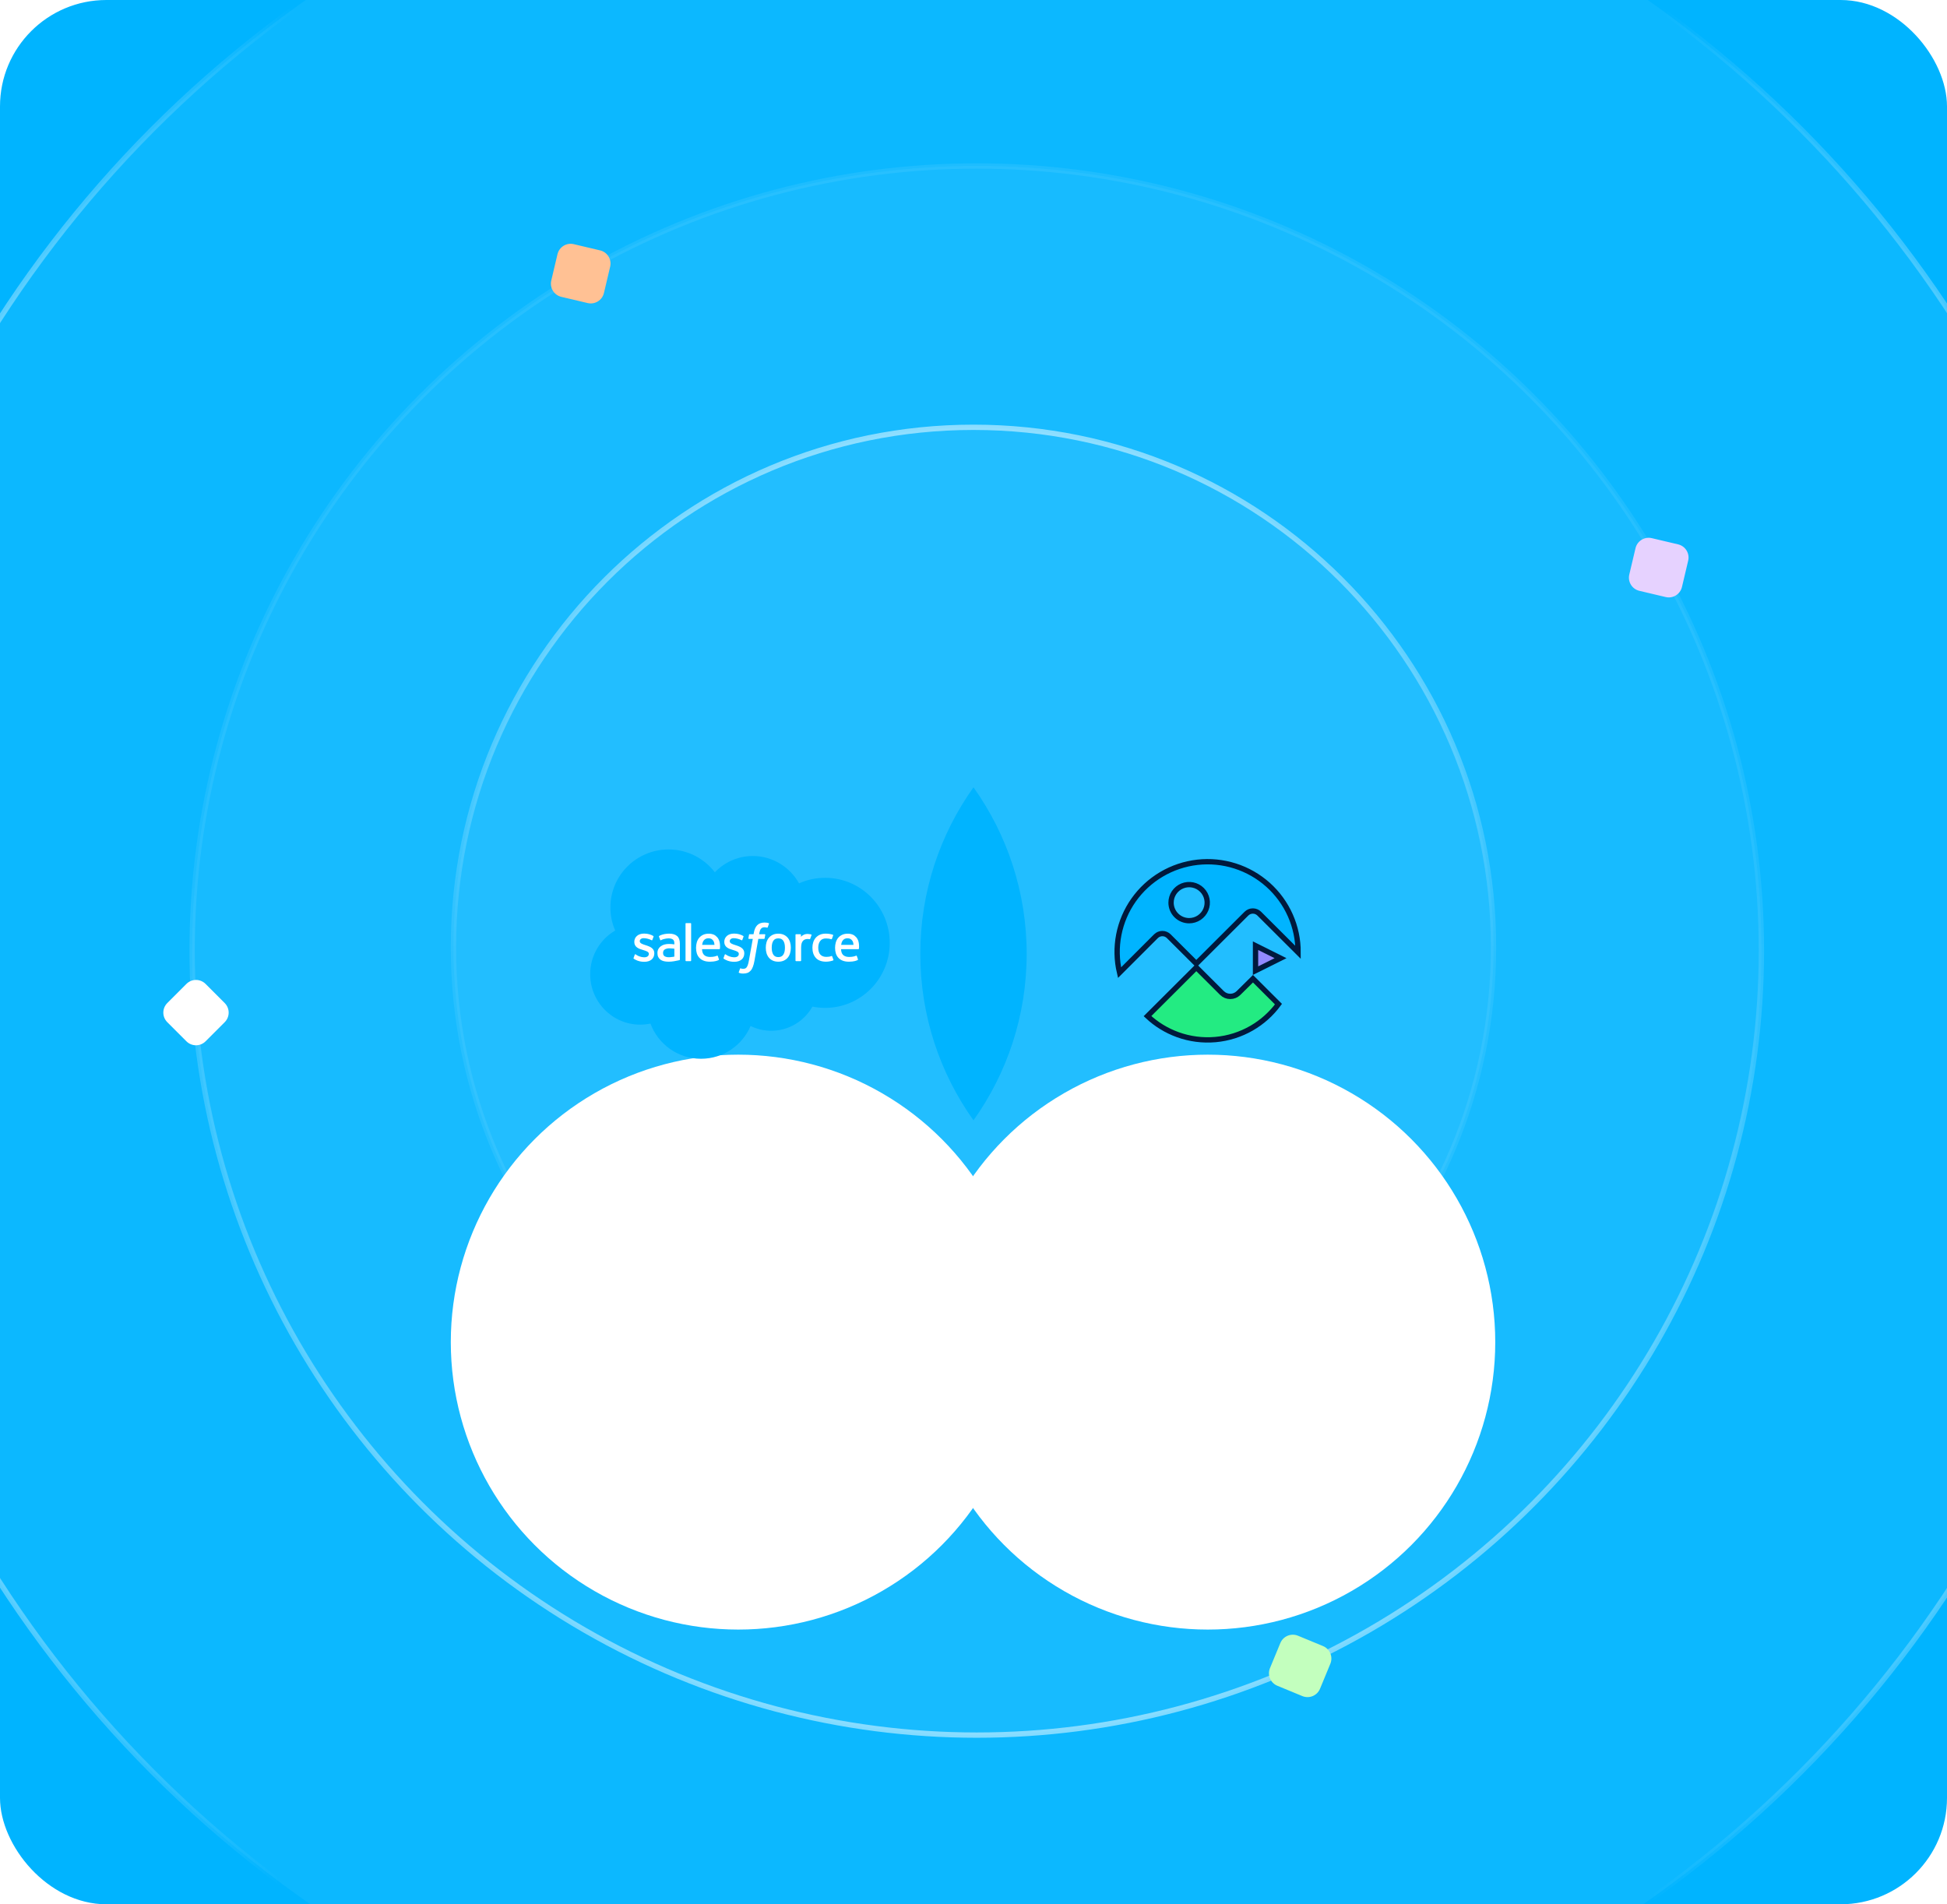 <svg width="366" height="358" viewBox="0 0 366 358" fill="none" xmlns="http://www.w3.org/2000/svg">
<g clip-path="url(#clip0_7196_267930)">
<rect width="366" height="358.631" fill="#00B4FF"/>
<circle cx="183.614" cy="178.701" r="218.732" fill="white" fill-opacity="0.05" stroke="url(#paint0_linear_7196_267930)"/>
<circle cx="183.614" cy="178.701" r="147.497" fill="white" fill-opacity="0.05" stroke="url(#paint1_linear_7196_267930)"/>
<path d="M280.752 178.087C280.752 232.076 236.986 275.842 182.997 275.842C129.009 275.842 85.242 232.076 85.242 178.087C85.242 124.098 129.009 80.332 182.997 80.332C236.986 80.332 280.752 124.098 280.752 178.087Z" fill="white" fill-opacity="0.05" stroke="url(#paint2_linear_7196_267930)"/>
<g filter="url(#filter0_dddd_7196_267930)">
<circle cx="138.782" cy="179.316" r="54.04" fill="white"/>
</g>
<path d="M134.377 163.988C136.192 162.099 138.721 160.927 141.517 160.927C145.234 160.927 148.476 162.996 150.203 166.068C151.704 165.399 153.365 165.026 155.113 165.026C161.817 165.026 167.251 170.5 167.251 177.252C167.251 184.004 161.817 189.477 155.113 189.477C154.295 189.477 153.495 189.396 152.722 189.24C151.201 191.948 148.303 193.778 144.977 193.778C143.584 193.778 142.267 193.457 141.095 192.886C139.553 196.506 135.962 199.045 131.775 199.045C127.416 199.045 123.701 196.291 122.275 192.428C121.652 192.561 121.006 192.629 120.343 192.629C115.153 192.629 110.945 188.385 110.945 183.149C110.945 179.64 112.836 176.576 115.645 174.936C115.066 173.608 114.745 172.142 114.745 170.6C114.745 164.578 119.641 159.696 125.681 159.696C129.227 159.696 132.379 161.38 134.377 163.988Z" fill="#00B4FF"/>
<path d="M119.099 180.102C119.063 180.194 119.112 180.214 119.123 180.23C119.229 180.306 119.336 180.362 119.444 180.423C120.019 180.728 120.561 180.817 121.128 180.817C122.283 180.817 123 180.203 123 179.216V179.197C123 178.284 122.191 177.952 121.431 177.713L121.332 177.681C120.76 177.495 120.266 177.335 120.266 176.958V176.938C120.266 176.616 120.554 176.379 121.002 176.379C121.499 176.379 122.09 176.544 122.47 176.754C122.47 176.754 122.581 176.826 122.622 176.718C122.645 176.66 122.837 176.143 122.857 176.087C122.879 176.026 122.84 175.981 122.801 175.957C122.367 175.694 121.767 175.514 121.146 175.514L121.031 175.514C119.974 175.514 119.236 176.152 119.236 177.066V177.085C119.236 178.048 120.05 178.361 120.813 178.578L120.935 178.616C121.491 178.787 121.97 178.933 121.97 179.324V179.343C121.97 179.7 121.659 179.966 121.157 179.966C120.962 179.966 120.34 179.962 119.669 179.539C119.588 179.491 119.541 179.457 119.478 179.419C119.445 179.398 119.363 179.362 119.326 179.471L119.099 180.102Z" fill="white"/>
<path d="M136.013 180.102C135.977 180.194 136.026 180.214 136.037 180.23C136.143 180.306 136.25 180.362 136.358 180.423C136.933 180.728 137.475 180.817 138.042 180.817C139.197 180.817 139.914 180.203 139.914 179.216V179.197C139.914 178.284 139.105 177.952 138.345 177.713L138.246 177.681C137.674 177.495 137.18 177.335 137.18 176.958V176.938C137.18 176.616 137.469 176.379 137.916 176.379C138.413 176.379 139.004 176.544 139.384 176.754C139.384 176.754 139.495 176.826 139.536 176.718C139.559 176.66 139.751 176.143 139.771 176.087C139.793 176.026 139.754 175.981 139.715 175.957C139.281 175.694 138.681 175.514 138.06 175.514L137.945 175.514C136.888 175.514 136.15 176.152 136.15 177.066V177.085C136.15 178.048 136.964 178.361 137.727 178.578L137.849 178.616C138.405 178.787 138.885 178.933 138.885 179.324V179.343C138.885 179.7 138.573 179.966 138.071 179.966C137.876 179.966 137.254 179.962 136.583 179.539C136.502 179.491 136.454 179.458 136.393 179.419C136.372 179.406 136.274 179.368 136.241 179.471L136.013 180.102Z" fill="white"/>
<path d="M147.556 178.167C147.556 178.725 147.452 179.165 147.246 179.476C147.044 179.783 146.736 179.933 146.308 179.933C145.879 179.933 145.573 179.784 145.374 179.476C145.171 179.166 145.069 178.725 145.069 178.167C145.069 177.61 145.171 177.171 145.374 176.864C145.573 176.559 145.879 176.411 146.308 176.411C146.736 176.411 147.044 176.559 147.247 176.864C147.452 177.171 147.556 177.61 147.556 178.167ZM148.52 177.133C148.426 176.813 148.278 176.531 148.081 176.297C147.885 176.061 147.636 175.872 147.341 175.734C147.047 175.597 146.699 175.528 146.308 175.528C145.917 175.528 145.568 175.597 145.274 175.734C144.979 175.872 144.73 176.061 144.533 176.297C144.337 176.532 144.19 176.814 144.094 177.133C144 177.451 143.953 177.798 143.953 178.167C143.953 178.536 144 178.885 144.094 179.202C144.19 179.521 144.337 179.803 144.534 180.038C144.73 180.273 144.98 180.462 145.274 180.595C145.569 180.729 145.917 180.797 146.308 180.797C146.699 180.797 147.046 180.729 147.341 180.595C147.635 180.462 147.885 180.273 148.081 180.038C148.278 179.803 148.426 179.521 148.52 179.202C148.615 178.884 148.662 178.536 148.662 178.167C148.662 177.799 148.615 177.451 148.52 177.133Z" fill="white"/>
<path d="M156.432 179.785C156.4 179.691 156.309 179.726 156.309 179.726C156.168 179.78 156.019 179.829 155.86 179.854C155.699 179.879 155.522 179.892 155.332 179.892C154.865 179.892 154.495 179.753 154.229 179.479C153.963 179.206 153.814 178.763 153.815 178.164C153.817 177.618 153.948 177.208 154.185 176.896C154.42 176.585 154.778 176.426 155.255 176.426C155.653 176.426 155.956 176.472 156.273 176.572C156.273 176.572 156.35 176.605 156.386 176.505C156.47 176.271 156.533 176.104 156.623 175.847C156.648 175.774 156.586 175.743 156.563 175.734C156.438 175.685 156.143 175.606 155.92 175.572C155.711 175.54 155.468 175.523 155.196 175.523C154.791 175.523 154.43 175.592 154.122 175.73C153.814 175.867 153.552 176.056 153.345 176.291C153.138 176.527 152.981 176.809 152.876 177.127C152.772 177.445 152.719 177.795 152.719 178.164C152.719 178.962 152.934 179.608 153.36 180.08C153.787 180.554 154.428 180.795 155.264 180.795C155.758 180.795 156.265 180.695 156.629 180.552C156.629 180.552 156.699 180.518 156.668 180.437L156.432 179.785Z" fill="white"/>
<path d="M158.117 177.634C158.163 177.324 158.249 177.066 158.381 176.865C158.581 176.56 158.886 176.393 159.314 176.393C159.742 176.393 160.025 176.561 160.228 176.865C160.363 177.066 160.422 177.335 160.445 177.634H158.117ZM161.363 176.952C161.282 176.644 161.078 176.333 160.945 176.19C160.735 175.964 160.53 175.806 160.326 175.718C160.06 175.605 159.74 175.529 159.391 175.529C158.983 175.529 158.613 175.597 158.314 175.738C158.013 175.879 157.76 176.071 157.562 176.311C157.364 176.55 157.215 176.834 157.12 177.157C157.025 177.478 156.977 177.828 156.977 178.197C156.977 178.572 157.027 178.922 157.125 179.237C157.224 179.554 157.383 179.834 157.598 180.065C157.812 180.298 158.088 180.481 158.419 180.608C158.747 180.735 159.146 180.8 159.604 180.799C160.546 180.796 161.042 180.586 161.247 180.474C161.283 180.453 161.317 180.418 161.274 180.317L161.061 179.721C161.028 179.632 160.938 179.665 160.938 179.665C160.704 179.751 160.373 179.907 159.598 179.905C159.092 179.904 158.717 179.755 158.482 179.522C158.241 179.283 158.123 178.933 158.102 178.438L161.366 178.441C161.366 178.441 161.451 178.439 161.46 178.356C161.464 178.321 161.572 177.687 161.363 176.952Z" fill="white"/>
<path d="M131.984 177.634C132.031 177.324 132.116 177.066 132.248 176.865C132.448 176.56 132.753 176.393 133.181 176.393C133.609 176.393 133.892 176.561 134.096 176.865C134.23 177.066 134.289 177.335 134.312 177.634H131.984ZM135.23 176.952C135.148 176.644 134.946 176.333 134.812 176.19C134.602 175.964 134.397 175.806 134.193 175.718C133.927 175.605 133.608 175.529 133.258 175.529C132.851 175.529 132.481 175.597 132.181 175.738C131.88 175.879 131.627 176.071 131.429 176.311C131.231 176.55 131.082 176.834 130.987 177.157C130.893 177.478 130.844 177.828 130.844 178.197C130.844 178.572 130.894 178.922 130.992 179.237C131.092 179.554 131.25 179.834 131.465 180.065C131.68 180.298 131.955 180.481 132.286 180.608C132.614 180.735 133.013 180.8 133.471 180.799C134.413 180.796 134.91 180.586 135.114 180.474C135.15 180.453 135.185 180.418 135.141 180.317L134.929 179.721C134.896 179.632 134.805 179.665 134.805 179.665C134.572 179.751 134.241 179.907 133.465 179.905C132.96 179.904 132.584 179.755 132.349 179.522C132.108 179.283 131.99 178.933 131.969 178.438L135.233 178.441C135.233 178.441 135.319 178.439 135.327 178.356C135.331 178.321 135.44 177.687 135.23 176.952Z" fill="white"/>
<path d="M124.929 179.766C124.802 179.664 124.784 179.639 124.741 179.573C124.677 179.473 124.644 179.33 124.644 179.149C124.644 178.863 124.739 178.657 124.935 178.518C124.933 178.519 125.216 178.274 125.882 178.283C126.349 178.289 126.767 178.358 126.767 178.358V179.84H126.768C126.768 179.84 126.353 179.928 125.886 179.957C125.222 179.997 124.927 179.765 124.929 179.766ZM126.228 177.476C126.096 177.467 125.924 177.461 125.719 177.461C125.439 177.461 125.168 177.496 124.915 177.565C124.66 177.633 124.431 177.739 124.233 177.88C124.035 178.022 123.875 178.203 123.76 178.417C123.644 178.632 123.586 178.885 123.586 179.169C123.586 179.457 123.636 179.707 123.735 179.913C123.835 180.118 123.978 180.29 124.161 180.422C124.342 180.554 124.566 180.651 124.826 180.709C125.082 180.768 125.372 180.797 125.69 180.797C126.024 180.797 126.358 180.77 126.681 180.715C127.001 180.66 127.394 180.581 127.503 180.556C127.612 180.531 127.732 180.498 127.732 180.498C127.813 180.478 127.807 180.391 127.807 180.391L127.805 177.412C127.805 176.758 127.63 176.274 127.286 175.973C126.943 175.674 126.439 175.522 125.787 175.522C125.542 175.522 125.148 175.556 124.913 175.603C124.913 175.603 124.2 175.741 123.906 175.97C123.906 175.97 123.842 176.01 123.877 176.1L124.108 176.72C124.137 176.8 124.215 176.773 124.215 176.773C124.215 176.773 124.24 176.763 124.269 176.746C124.897 176.405 125.691 176.415 125.691 176.415C126.044 176.415 126.315 176.486 126.498 176.626C126.676 176.762 126.766 176.968 126.766 177.402V177.54C126.485 177.5 126.228 177.476 126.228 177.476Z" fill="white"/>
<path d="M152.552 175.798C152.577 175.725 152.525 175.689 152.503 175.681C152.448 175.66 152.17 175.601 151.956 175.588C151.547 175.563 151.319 175.632 151.115 175.723C150.913 175.814 150.688 175.962 150.563 176.129V175.733C150.563 175.677 150.524 175.633 150.47 175.633H149.633C149.578 175.633 149.539 175.677 149.539 175.733V180.593C149.539 180.647 149.584 180.692 149.639 180.692H150.496C150.55 180.692 150.595 180.647 150.595 180.593V178.165C150.595 177.839 150.631 177.514 150.702 177.309C150.773 177.108 150.87 176.946 150.988 176.83C151.108 176.714 151.243 176.633 151.392 176.588C151.543 176.541 151.711 176.526 151.83 176.526C152 176.526 152.188 176.57 152.188 176.57C152.251 176.577 152.286 176.539 152.307 176.482C152.363 176.333 152.522 175.887 152.552 175.798Z" fill="white"/>
<path d="M144.499 173.545C144.395 173.513 144.3 173.491 144.176 173.468C144.051 173.446 143.902 173.435 143.733 173.435C143.142 173.435 142.677 173.601 142.351 173.93C142.026 174.256 141.805 174.754 141.695 175.408L141.655 175.628H140.913C140.913 175.628 140.824 175.625 140.804 175.722L140.683 176.401C140.674 176.465 140.703 176.506 140.789 176.506H141.51L140.779 180.583C140.722 180.912 140.656 181.182 140.583 181.387C140.512 181.588 140.442 181.74 140.355 181.85C140.272 181.956 140.193 182.034 140.057 182.08C139.945 182.118 139.815 182.135 139.673 182.135C139.594 182.135 139.489 182.123 139.411 182.107C139.334 182.091 139.293 182.074 139.235 182.05C139.235 182.05 139.151 182.018 139.117 182.102C139.09 182.171 138.898 182.699 138.875 182.764C138.852 182.829 138.884 182.879 138.925 182.894C139.021 182.928 139.093 182.951 139.223 182.982C139.405 183.024 139.558 183.027 139.702 183.027C140.002 183.027 140.276 182.984 140.503 182.903C140.731 182.82 140.93 182.677 141.106 182.483C141.296 182.273 141.416 182.054 141.529 181.753C141.643 181.457 141.74 181.089 141.817 180.659L142.552 176.506H143.627C143.627 176.506 143.718 176.509 143.736 176.41L143.858 175.733C143.866 175.668 143.839 175.628 143.751 175.628H142.708C142.713 175.605 142.761 175.238 142.88 174.893C142.932 174.746 143.028 174.627 143.109 174.545C143.189 174.465 143.281 174.408 143.382 174.376C143.486 174.342 143.604 174.326 143.733 174.326C143.831 174.326 143.928 174.337 144.001 174.352C144.102 174.374 144.141 174.385 144.168 174.393C144.274 174.425 144.289 174.394 144.31 174.343L144.559 173.659C144.585 173.585 144.521 173.554 144.499 173.545Z" fill="white"/>
<path d="M129.92 180.594C129.92 180.648 129.88 180.692 129.826 180.692H128.96C128.906 180.692 128.867 180.648 128.867 180.594V173.64C128.867 173.585 128.906 173.541 128.96 173.541H129.826C129.88 173.541 129.92 173.585 129.92 173.64V180.594Z" fill="white"/>
<g filter="url(#filter1_dddd_7196_267930)">
<circle cx="227.04" cy="179.316" r="54.04" fill="white"/>
</g>
<path d="M236.016 177.787L240.718 180.135L236.016 182.48V177.787Z" fill="#9189FF" stroke="#00193C"/>
<path d="M236.714 171.762L244.016 179.045C244.028 176.649 243.53 174.277 242.556 172.087C241.582 169.896 240.154 167.936 238.365 166.336C236.576 164.736 234.468 163.532 232.179 162.803C229.89 162.074 227.473 161.838 225.085 162.109C222.698 162.38 220.395 163.152 218.329 164.375C216.263 165.598 214.48 167.243 213.097 169.203C211.715 171.163 210.764 173.393 210.309 175.746C209.853 178.099 209.902 180.522 210.453 182.854L217.302 176.005C217.46 175.848 217.647 175.722 217.853 175.637C218.059 175.551 218.281 175.508 218.504 175.508C218.727 175.508 218.948 175.551 219.155 175.637C219.361 175.722 219.548 175.848 219.706 176.005L224.881 181.167L234.31 171.762C234.629 171.445 235.061 171.266 235.512 171.266C235.963 171.266 236.395 171.445 236.714 171.762ZM220.137 169.695C220.137 169.024 220.336 168.368 220.71 167.81C221.084 167.252 221.615 166.817 222.237 166.56C222.858 166.304 223.542 166.237 224.202 166.367C224.862 166.498 225.468 166.821 225.944 167.296C226.419 167.77 226.743 168.375 226.875 169.033C227.006 169.691 226.938 170.373 226.681 170.993C226.423 171.613 225.987 172.143 225.428 172.516C224.869 172.889 224.211 173.088 223.538 173.088C222.636 173.088 221.771 172.73 221.133 172.094C220.495 171.458 220.137 170.595 220.137 169.695Z" fill="#00B4FF" stroke="#00193C"/>
<path d="M229.706 186.683L229.707 186.684C230.121 187.094 230.681 187.323 231.263 187.323C231.846 187.323 232.405 187.094 232.819 186.684C232.819 186.684 232.819 186.684 232.819 186.684L235.536 183.998L240.327 188.776C238.983 190.603 237.274 192.134 235.307 193.274C233.218 194.483 230.889 195.221 228.484 195.435C226.078 195.649 223.655 195.334 221.385 194.512C219.272 193.747 217.34 192.561 215.706 191.028L224.884 181.873L229.706 186.683Z" fill="#23EB82" stroke="#00193C"/>
<path fill-rule="evenodd" clip-rule="evenodd" d="M182.998 210.615C189.293 201.783 192.995 190.981 192.995 179.315C192.995 167.65 189.293 156.847 182.998 148.016C176.702 156.847 173 167.65 173 179.315C173 190.981 176.702 201.783 182.998 210.615Z" fill="#00B4FF"/>
<g filter="url(#filter2_b_7196_267930)">
<path fill-rule="evenodd" clip-rule="evenodd" d="M306.276 108.014L307.445 103.062C307.768 101.695 309.138 100.849 310.505 101.171L315.456 102.34C316.823 102.663 317.67 104.033 317.347 105.4L316.178 110.352C315.855 111.719 314.485 112.566 313.118 112.243L308.167 111.074C306.8 110.751 305.953 109.381 306.276 108.014Z" fill="#E6D2FF"/>
</g>
<g filter="url(#filter3_b_7196_267930)">
<path fill-rule="evenodd" clip-rule="evenodd" d="M103.627 52.745L104.796 47.794C105.119 46.427 106.489 45.58 107.857 45.903L112.808 47.072C114.175 47.395 115.022 48.765 114.699 50.132L113.53 55.083C113.207 56.45 111.837 57.297 110.47 56.974L105.519 55.805C104.151 55.482 103.305 54.112 103.627 52.745Z" fill="#FFC194"/>
</g>
<g filter="url(#filter4_b_7196_267930)">
<path fill-rule="evenodd" clip-rule="evenodd" d="M35.045 195.765L31.448 192.168C30.455 191.175 30.455 189.564 31.448 188.571L35.045 184.973C36.039 183.98 37.649 183.98 38.643 184.973L42.24 188.571C43.233 189.564 43.233 191.175 42.24 192.168L38.643 195.765C37.649 196.759 36.039 196.759 35.045 195.765Z" fill="white"/>
</g>
<g filter="url(#filter5_b_7196_267930)">
<path fill-rule="evenodd" clip-rule="evenodd" d="M244.818 318.861L240.116 316.919C238.817 316.383 238.199 314.895 238.736 313.597L240.678 308.895C241.214 307.596 242.701 306.979 244 307.515L248.702 309.457C250 309.993 250.618 311.48 250.082 312.779L248.14 317.481C247.604 318.779 246.116 319.397 244.818 318.861Z" fill="#C3FFBE"/>
</g>
</g>
<defs>
<filter id="filter0_dddd_7196_267930" x="56.742" y="119.275" width="164.078" height="189.081" filterUnits="userSpaceOnUse" color-interpolation-filters="sRGB">
<feFlood flood-opacity="0" result="BackgroundImageFix"/>
<feColorMatrix in="SourceAlpha" type="matrix" values="0 0 0 0 0 0 0 0 0 0 0 0 0 0 0 0 0 0 127 0" result="hardAlpha"/>
<feOffset/>
<feColorMatrix type="matrix" values="0 0 0 0 0 0 0 0 0 0 0 0 0 0 0 0 0 0 0.03 0"/>
<feBlend mode="normal" in2="BackgroundImageFix" result="effect1_dropShadow_7196_267930"/>
<feColorMatrix in="SourceAlpha" type="matrix" values="0 0 0 0 0 0 0 0 0 0 0 0 0 0 0 0 0 0 127 0" result="hardAlpha"/>
<feOffset dy="5"/>
<feGaussianBlur stdDeviation="5.5"/>
<feColorMatrix type="matrix" values="0 0 0 0 0 0 0 0 0 0 0 0 0 0 0 0 0 0 0.03 0"/>
<feBlend mode="normal" in2="effect1_dropShadow_7196_267930" result="effect2_dropShadow_7196_267930"/>
<feColorMatrix in="SourceAlpha" type="matrix" values="0 0 0 0 0 0 0 0 0 0 0 0 0 0 0 0 0 0 127 0" result="hardAlpha"/>
<feOffset dy="21"/>
<feGaussianBlur stdDeviation="10.5"/>
<feColorMatrix type="matrix" values="0 0 0 0 0 0 0 0 0 0 0 0 0 0 0 0 0 0 0.03 0"/>
<feBlend mode="normal" in2="effect2_dropShadow_7196_267930" result="effect3_dropShadow_7196_267930"/>
<feColorMatrix in="SourceAlpha" type="matrix" values="0 0 0 0 0 0 0 0 0 0 0 0 0 0 0 0 0 0 127 0" result="hardAlpha"/>
<feOffset dy="47"/>
<feGaussianBlur stdDeviation="14"/>
<feColorMatrix type="matrix" values="0 0 0 0 0 0 0 0 0 0 0 0 0 0 0 0 0 0 0.02 0"/>
<feBlend mode="normal" in2="effect3_dropShadow_7196_267930" result="effect4_dropShadow_7196_267930"/>
<feBlend mode="normal" in="SourceGraphic" in2="effect4_dropShadow_7196_267930" result="shape"/>
</filter>
<filter id="filter1_dddd_7196_267930" x="145" y="119.275" width="164.078" height="189.081" filterUnits="userSpaceOnUse" color-interpolation-filters="sRGB">
<feFlood flood-opacity="0" result="BackgroundImageFix"/>
<feColorMatrix in="SourceAlpha" type="matrix" values="0 0 0 0 0 0 0 0 0 0 0 0 0 0 0 0 0 0 127 0" result="hardAlpha"/>
<feOffset/>
<feColorMatrix type="matrix" values="0 0 0 0 0 0 0 0 0 0 0 0 0 0 0 0 0 0 0.03 0"/>
<feBlend mode="normal" in2="BackgroundImageFix" result="effect1_dropShadow_7196_267930"/>
<feColorMatrix in="SourceAlpha" type="matrix" values="0 0 0 0 0 0 0 0 0 0 0 0 0 0 0 0 0 0 127 0" result="hardAlpha"/>
<feOffset dy="5"/>
<feGaussianBlur stdDeviation="5.5"/>
<feColorMatrix type="matrix" values="0 0 0 0 0 0 0 0 0 0 0 0 0 0 0 0 0 0 0.03 0"/>
<feBlend mode="normal" in2="effect1_dropShadow_7196_267930" result="effect2_dropShadow_7196_267930"/>
<feColorMatrix in="SourceAlpha" type="matrix" values="0 0 0 0 0 0 0 0 0 0 0 0 0 0 0 0 0 0 127 0" result="hardAlpha"/>
<feOffset dy="21"/>
<feGaussianBlur stdDeviation="10.5"/>
<feColorMatrix type="matrix" values="0 0 0 0 0 0 0 0 0 0 0 0 0 0 0 0 0 0 0.03 0"/>
<feBlend mode="normal" in2="effect2_dropShadow_7196_267930" result="effect3_dropShadow_7196_267930"/>
<feColorMatrix in="SourceAlpha" type="matrix" values="0 0 0 0 0 0 0 0 0 0 0 0 0 0 0 0 0 0 127 0" result="hardAlpha"/>
<feOffset dy="47"/>
<feGaussianBlur stdDeviation="14"/>
<feColorMatrix type="matrix" values="0 0 0 0 0 0 0 0 0 0 0 0 0 0 0 0 0 0 0.02 0"/>
<feBlend mode="normal" in2="effect3_dropShadow_7196_267930" result="effect4_dropShadow_7196_267930"/>
<feBlend mode="normal" in="SourceGraphic" in2="effect4_dropShadow_7196_267930" result="shape"/>
</filter>
<filter id="filter2_b_7196_267930" x="290.211" y="85.103" width="43.203" height="43.209" filterUnits="userSpaceOnUse" color-interpolation-filters="sRGB">
<feFlood flood-opacity="0" result="BackgroundImageFix"/>
<feGaussianBlur in="BackgroundImageFix" stdDeviation="8"/>
<feComposite in2="SourceAlpha" operator="in" result="effect1_backgroundBlur_7196_267930"/>
<feBlend mode="normal" in="SourceGraphic" in2="effect1_backgroundBlur_7196_267930" result="shape"/>
</filter>
<filter id="filter3_b_7196_267930" x="87.562" y="29.834" width="43.203" height="43.209" filterUnits="userSpaceOnUse" color-interpolation-filters="sRGB">
<feFlood flood-opacity="0" result="BackgroundImageFix"/>
<feGaussianBlur in="BackgroundImageFix" stdDeviation="8"/>
<feComposite in2="SourceAlpha" operator="in" result="effect1_backgroundBlur_7196_267930"/>
<feBlend mode="normal" in="SourceGraphic" in2="effect1_backgroundBlur_7196_267930" result="shape"/>
</filter>
<filter id="filter4_b_7196_267930" x="14.703" y="168.228" width="44.281" height="44.282" filterUnits="userSpaceOnUse" color-interpolation-filters="sRGB">
<feFlood flood-opacity="0" result="BackgroundImageFix"/>
<feGaussianBlur in="BackgroundImageFix" stdDeviation="8"/>
<feComposite in2="SourceAlpha" operator="in" result="effect1_backgroundBlur_7196_267930"/>
<feBlend mode="normal" in="SourceGraphic" in2="effect1_backgroundBlur_7196_267930" result="shape"/>
</filter>
<filter id="filter5_b_7196_267930" x="222.539" y="291.322" width="43.734" height="43.733" filterUnits="userSpaceOnUse" color-interpolation-filters="sRGB">
<feFlood flood-opacity="0" result="BackgroundImageFix"/>
<feGaussianBlur in="BackgroundImageFix" stdDeviation="8"/>
<feComposite in2="SourceAlpha" operator="in" result="effect1_backgroundBlur_7196_267930"/>
<feBlend mode="normal" in="SourceGraphic" in2="effect1_backgroundBlur_7196_267930" result="shape"/>
</filter>
<linearGradient id="paint0_linear_7196_267930" x1="410.525" y1="160.656" x2="-23.715" y2="157.634" gradientUnits="userSpaceOnUse">
<stop stop-color="white" stop-opacity="0.5"/>
<stop stop-color="white" stop-opacity="0.5"/>
<stop offset="0.229" stop-color="white" stop-opacity="0"/>
<stop offset="0.82" stop-color="white" stop-opacity="0"/>
<stop offset="1" stop-color="white" stop-opacity="0.5"/>
</linearGradient>
<linearGradient id="paint1_linear_7196_267930" x1="183.614" y1="328.89" x2="183.614" y2="164.479" gradientUnits="userSpaceOnUse">
<stop stop-color="white" stop-opacity="0.5"/>
<stop offset="1" stop-color="white" stop-opacity="0.07"/>
</linearGradient>
<linearGradient id="paint2_linear_7196_267930" x1="182.997" y1="79.832" x2="182.997" y2="276.342" gradientUnits="userSpaceOnUse">
<stop stop-color="white" stop-opacity="0.5"/>
<stop offset="0.516" stop-color="white" stop-opacity="0.07"/>
<stop offset="1" stop-color="white" stop-opacity="0.07"/>
</linearGradient>
<clipPath id="clip0_7196_267930">
<rect width="366" height="358" rx="20" fill="white"/>
</clipPath>
</defs>
</svg>
